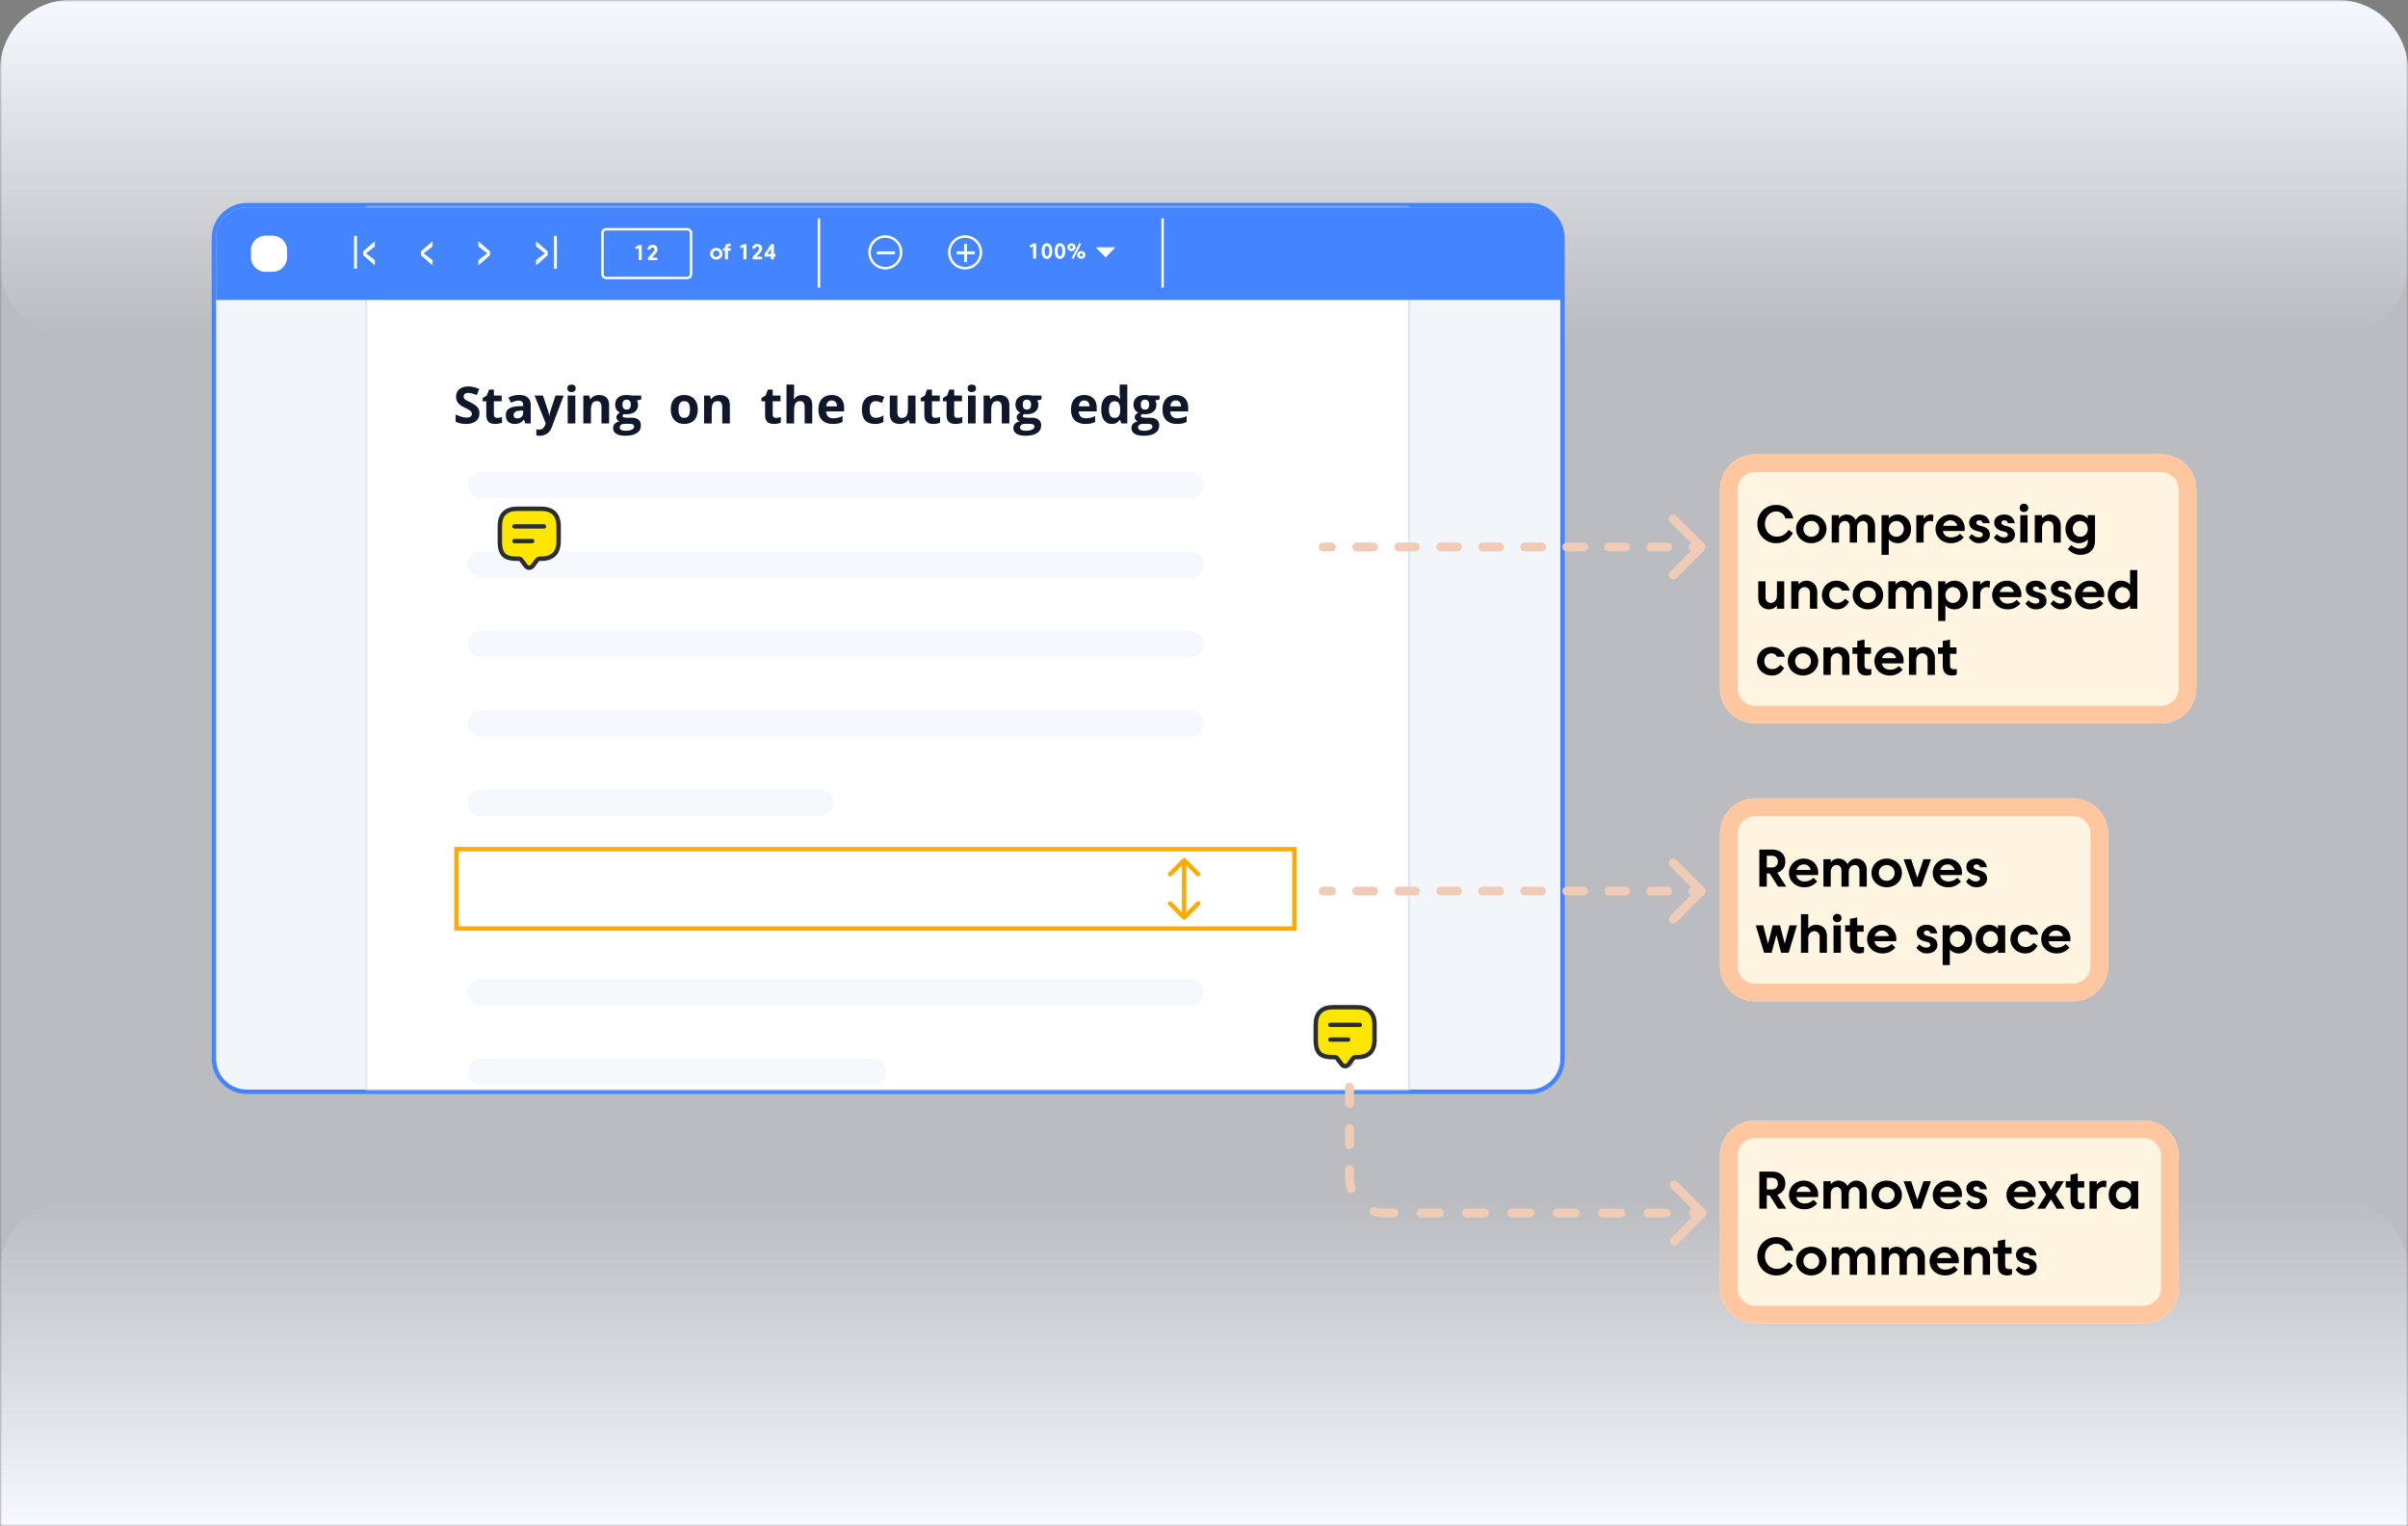 <svg width="546" height="346" viewBox="0 0 546 346" fill="none" xmlns="http://www.w3.org/2000/svg">
<rect x="0" y="0" width="546" height="346" fill="#808080" stroke="none"/>
<g clip-path="url(#clip0_2179_94)">
<mask id="mask0_2179_94" style="mask-type:luminance" maskUnits="userSpaceOnUse" x="0" y="0" width="546" height="346">
<path d="M546 0H0V346H546V0Z" fill="white"/>
</mask>
<g mask="url(#mask0_2179_94)">
<path opacity="0.5" d="M0 16C0 7.163 7.163 0 16 0H530C538.837 0 546 7.163 546 16V346H0V16Z" fill="#F6F9FF"/>
<path d="M0 346H546V288C546 279.163 538.837 272 530 272H16C7.163 272 0 279.163 0 288V346Z" fill="url(#paint0_linear_2179_94)"/>
<path d="M0 16C0 7.163 7.163 0 16 0H530C538.837 0 546 7.163 546 16V60C546 68.837 538.837 76 530 76H16C7.163 76 0 68.837 0 60V16Z" fill="url(#paint1_linear_2179_94)"/>
<path d="M56 46.5H346.797C350.939 46.5 354.297 49.858 354.297 54V240C354.297 244.142 350.939 247.5 346.797 247.5H56C51.858 247.5 48.5 244.142 48.5 240V54C48.5 49.858 51.858 46.5 56 46.5Z" fill="#F2F6FB" stroke="#4484FF"/>
<mask id="mask1_2179_94" style="mask-type:alpha" maskUnits="userSpaceOnUse" x="82" y="47" width="238" height="200">
<path d="M82.781 47H319.781V247H82.781V47Z" fill="white"/>
</mask>
<g mask="url(#mask1_2179_94)">
<path d="M83.031 46.25H319.531V247.75H83.031V46.25Z" fill="white" stroke="#D9E3F1" stroke-width="0.5"/>
<path d="M108.709 93.701C108.709 94.192 108.59 94.618 108.352 94.981C108.115 95.343 107.767 95.623 107.311 95.819C106.858 96.015 106.307 96.113 105.657 96.113C105.371 96.113 105.089 96.094 104.814 96.057C104.542 96.019 104.28 95.964 104.027 95.892C103.778 95.817 103.54 95.725 103.313 95.615V93.984C103.706 94.158 104.114 94.315 104.536 94.454C104.959 94.594 105.378 94.664 105.793 94.664C106.08 94.664 106.31 94.626 106.484 94.551C106.661 94.475 106.79 94.371 106.869 94.239C106.948 94.107 106.988 93.956 106.988 93.786C106.988 93.579 106.918 93.401 106.778 93.254C106.639 93.107 106.446 92.969 106.201 92.841C105.959 92.712 105.686 92.575 105.38 92.427C105.188 92.337 104.978 92.227 104.752 92.099C104.525 91.967 104.31 91.806 104.106 91.618C103.902 91.429 103.734 91.201 103.602 90.933C103.474 90.661 103.41 90.336 103.41 89.959C103.41 89.464 103.523 89.042 103.749 88.691C103.976 88.34 104.299 88.072 104.718 87.887C105.14 87.698 105.639 87.603 106.212 87.603C106.643 87.603 107.052 87.654 107.441 87.756C107.833 87.855 108.243 87.998 108.67 88.187L108.103 89.551C107.722 89.396 107.381 89.278 107.079 89.195C106.777 89.108 106.469 89.064 106.156 89.064C105.937 89.064 105.75 89.1 105.595 89.172C105.44 89.24 105.323 89.338 105.244 89.466C105.165 89.591 105.125 89.736 105.125 89.902C105.125 90.099 105.182 90.265 105.295 90.4C105.412 90.533 105.586 90.661 105.816 90.785C106.05 90.91 106.341 91.055 106.688 91.221C107.111 91.421 107.471 91.631 107.769 91.85C108.071 92.065 108.303 92.32 108.466 92.614C108.628 92.905 108.709 93.267 108.709 93.701ZM112.74 94.737C112.929 94.737 113.112 94.719 113.29 94.681C113.471 94.643 113.65 94.596 113.827 94.539V95.825C113.643 95.907 113.412 95.975 113.137 96.028C112.865 96.085 112.567 96.113 112.242 96.113C111.865 96.113 111.525 96.053 111.223 95.932C110.925 95.808 110.689 95.594 110.515 95.292C110.345 94.987 110.261 94.562 110.261 94.018V90.967H109.434V90.236L110.385 89.659L110.883 88.323H111.987V89.67H113.76V90.967H111.987V94.018C111.987 94.26 112.055 94.441 112.191 94.562C112.331 94.679 112.514 94.737 112.74 94.737ZM117.706 89.54C118.555 89.54 119.206 89.725 119.659 90.095C120.112 90.465 120.339 91.027 120.339 91.782V96H119.133L118.799 95.139H118.753C118.572 95.366 118.387 95.551 118.198 95.694C118.01 95.838 117.793 95.943 117.547 96.011C117.302 96.079 117.004 96.113 116.653 96.113C116.279 96.113 115.943 96.041 115.645 95.898C115.35 95.755 115.118 95.536 114.949 95.241C114.779 94.943 114.694 94.566 114.694 94.109C114.694 93.437 114.93 92.943 115.401 92.626C115.873 92.305 116.581 92.127 117.525 92.093L118.623 92.059V91.782C118.623 91.45 118.536 91.206 118.363 91.052C118.189 90.897 117.947 90.819 117.638 90.819C117.332 90.819 117.032 90.863 116.738 90.95C116.443 91.037 116.149 91.146 115.854 91.278L115.283 90.112C115.618 89.934 115.994 89.795 116.409 89.693C116.828 89.591 117.26 89.54 117.706 89.54ZM118.623 93.067L117.955 93.09C117.396 93.105 117.008 93.205 116.789 93.39C116.573 93.575 116.466 93.818 116.466 94.12C116.466 94.385 116.543 94.573 116.698 94.686C116.853 94.796 117.055 94.851 117.304 94.851C117.674 94.851 117.985 94.741 118.238 94.522C118.495 94.303 118.623 93.992 118.623 93.588V93.067ZM121.216 89.67H123.107L124.302 93.231C124.34 93.345 124.372 93.46 124.398 93.577C124.425 93.694 124.447 93.814 124.466 93.939C124.485 94.064 124.5 94.194 124.511 94.33H124.545C124.568 94.126 124.598 93.935 124.636 93.758C124.677 93.581 124.728 93.405 124.789 93.231L125.961 89.67H127.812L125.134 96.81C124.972 97.248 124.76 97.612 124.5 97.902C124.24 98.197 123.939 98.418 123.6 98.565C123.264 98.712 122.894 98.786 122.49 98.786C122.294 98.786 122.124 98.774 121.98 98.752C121.837 98.733 121.714 98.712 121.612 98.689V97.319C121.692 97.338 121.792 97.355 121.913 97.37C122.033 97.385 122.16 97.393 122.292 97.393C122.533 97.393 122.741 97.342 122.915 97.24C123.088 97.138 123.234 97 123.351 96.827C123.468 96.657 123.56 96.47 123.628 96.266L123.73 95.955L121.216 89.67ZM130.451 89.67V96H128.724V89.67H130.451ZM129.59 87.19C129.847 87.19 130.067 87.251 130.252 87.371C130.437 87.488 130.53 87.709 130.53 88.034C130.53 88.355 130.437 88.577 130.252 88.702C130.067 88.823 129.847 88.883 129.59 88.883C129.33 88.883 129.107 88.823 128.922 88.702C128.741 88.577 128.65 88.355 128.65 88.034C128.65 87.709 128.741 87.488 128.922 87.371C129.107 87.251 129.33 87.19 129.59 87.19ZM135.863 89.551C136.539 89.551 137.082 89.736 137.494 90.106C137.905 90.472 138.111 91.061 138.111 91.873V96H136.384V92.303C136.384 91.85 136.301 91.508 136.135 91.278C135.973 91.048 135.716 90.933 135.365 90.933C134.837 90.933 134.476 91.112 134.284 91.471C134.091 91.829 133.995 92.346 133.995 93.022V96H132.268V89.67H133.587L133.819 90.48H133.916C134.052 90.261 134.219 90.083 134.42 89.948C134.623 89.812 134.848 89.712 135.093 89.647C135.342 89.583 135.599 89.551 135.863 89.551ZM141.74 98.786C140.857 98.786 140.181 98.631 139.713 98.321C139.249 98.016 139.017 97.585 139.017 97.031C139.017 96.649 139.136 96.33 139.374 96.074C139.611 95.817 139.961 95.634 140.421 95.524C140.244 95.449 140.089 95.326 139.957 95.156C139.825 94.983 139.759 94.8 139.759 94.607C139.759 94.366 139.828 94.166 139.968 94.007C140.108 93.845 140.31 93.686 140.574 93.531C140.242 93.388 139.978 93.158 139.781 92.841C139.589 92.524 139.493 92.15 139.493 91.72C139.493 91.259 139.593 90.868 139.793 90.548C139.996 90.223 140.291 89.976 140.676 89.806C141.065 89.636 141.536 89.551 142.091 89.551C142.208 89.551 142.344 89.559 142.499 89.574C142.654 89.589 142.795 89.606 142.924 89.625C143.056 89.644 143.144 89.659 143.19 89.67H145.398V90.548L144.407 90.802C144.498 90.942 144.566 91.091 144.611 91.25C144.656 91.408 144.679 91.576 144.679 91.754C144.679 92.433 144.441 92.963 143.965 93.345C143.494 93.722 142.837 93.911 141.995 93.911C141.795 93.9 141.606 93.884 141.429 93.865C141.342 93.933 141.276 94.005 141.231 94.081C141.185 94.156 141.163 94.235 141.163 94.318C141.163 94.401 141.197 94.471 141.265 94.528C141.336 94.581 141.442 94.622 141.582 94.653C141.725 94.679 141.903 94.692 142.114 94.692H143.19C143.884 94.692 144.413 94.841 144.775 95.139C145.141 95.438 145.324 95.875 145.324 96.453C145.324 97.193 145.015 97.766 144.396 98.174C143.78 98.582 142.895 98.786 141.74 98.786ZM141.814 97.659C142.225 97.659 142.578 97.619 142.873 97.54C143.171 97.465 143.399 97.355 143.558 97.212C143.716 97.072 143.796 96.904 143.796 96.708C143.796 96.549 143.748 96.423 143.654 96.328C143.563 96.238 143.424 96.174 143.235 96.136C143.05 96.098 142.812 96.079 142.522 96.079H141.627C141.416 96.079 141.225 96.113 141.055 96.181C140.889 96.249 140.757 96.344 140.659 96.464C140.561 96.589 140.512 96.732 140.512 96.895C140.512 97.132 140.625 97.319 140.851 97.455C141.082 97.591 141.402 97.659 141.814 97.659ZM142.091 92.858C142.416 92.858 142.654 92.758 142.805 92.558C142.956 92.358 143.031 92.086 143.031 91.742C143.031 91.361 142.952 91.076 142.793 90.887C142.639 90.695 142.405 90.599 142.091 90.599C141.774 90.599 141.536 90.695 141.378 90.887C141.219 91.076 141.14 91.361 141.14 91.742C141.14 92.086 141.217 92.358 141.372 92.558C141.531 92.758 141.77 92.858 142.091 92.858ZM158.222 92.824C158.222 93.352 158.15 93.82 158.007 94.228C157.867 94.635 157.661 94.981 157.39 95.264C157.122 95.543 156.797 95.755 156.416 95.898C156.038 96.041 155.612 96.113 155.136 96.113C154.691 96.113 154.281 96.041 153.908 95.898C153.538 95.755 153.215 95.543 152.939 95.264C152.668 94.981 152.456 94.635 152.305 94.228C152.158 93.82 152.084 93.352 152.084 92.824C152.084 92.122 152.209 91.527 152.458 91.04C152.707 90.553 153.062 90.183 153.523 89.93C153.983 89.678 154.532 89.551 155.17 89.551C155.763 89.551 156.287 89.678 156.744 89.93C157.205 90.183 157.565 90.553 157.826 91.04C158.09 91.527 158.222 92.122 158.222 92.824ZM153.845 92.824C153.845 93.239 153.891 93.588 153.981 93.871C154.072 94.154 154.213 94.368 154.406 94.511C154.598 94.654 154.849 94.726 155.159 94.726C155.465 94.726 155.712 94.654 155.9 94.511C156.093 94.368 156.233 94.154 156.319 93.871C156.41 93.588 156.455 93.239 156.455 92.824C156.455 92.405 156.41 92.058 156.319 91.782C156.233 91.503 156.093 91.293 155.9 91.153C155.708 91.014 155.457 90.944 155.147 90.944C154.691 90.944 154.359 91.101 154.151 91.414C153.947 91.727 153.845 92.197 153.845 92.824ZM163.244 89.551C163.92 89.551 164.463 89.736 164.874 90.106C165.286 90.472 165.492 91.061 165.492 91.873V96H163.765V92.303C163.765 91.85 163.682 91.508 163.516 91.278C163.353 91.048 163.097 90.933 162.746 90.933C162.217 90.933 161.857 91.112 161.664 91.471C161.472 91.829 161.375 92.346 161.375 93.022V96H159.649V89.67H160.968L161.2 90.48H161.296C161.432 90.261 161.6 90.083 161.8 89.948C162.004 89.812 162.229 89.712 162.474 89.647C162.723 89.583 162.98 89.551 163.244 89.551ZM175.96 94.737C176.149 94.737 176.332 94.719 176.51 94.681C176.691 94.643 176.87 94.596 177.047 94.539V95.825C176.862 95.907 176.632 95.975 176.357 96.028C176.085 96.085 175.787 96.113 175.462 96.113C175.085 96.113 174.745 96.053 174.443 95.932C174.145 95.808 173.909 95.594 173.735 95.292C173.565 94.987 173.48 94.562 173.48 94.018V90.967H172.654V90.236L173.605 89.659L174.103 88.323H175.207V89.67H176.979V90.967H175.207V94.018C175.207 94.26 175.275 94.441 175.411 94.562C175.551 94.679 175.734 94.737 175.96 94.737ZM180.059 87.19V88.985C180.059 89.298 180.048 89.597 180.026 89.88C180.007 90.163 179.992 90.363 179.98 90.48H180.071C180.207 90.261 180.367 90.083 180.552 89.948C180.741 89.812 180.948 89.712 181.175 89.647C181.401 89.583 181.645 89.551 181.905 89.551C182.362 89.551 182.76 89.632 183.1 89.795C183.44 89.953 183.704 90.204 183.893 90.548C184.081 90.887 184.176 91.329 184.176 91.873V96H182.449V92.303C182.449 91.85 182.366 91.508 182.2 91.278C182.034 91.048 181.777 90.933 181.43 90.933C181.082 90.933 180.809 91.014 180.609 91.176C180.409 91.335 180.267 91.571 180.184 91.884C180.101 92.193 180.059 92.573 180.059 93.022V96H178.333V87.19H180.059ZM188.564 89.551C189.149 89.551 189.653 89.664 190.075 89.891C190.498 90.114 190.825 90.438 191.055 90.865C191.285 91.291 191.4 91.812 191.4 92.427V93.265H187.318C187.337 93.752 187.482 94.135 187.754 94.415C188.029 94.69 188.411 94.828 188.898 94.828C189.301 94.828 189.671 94.787 190.007 94.703C190.343 94.62 190.689 94.496 191.043 94.33V95.666C190.73 95.821 190.402 95.934 190.058 96.006C189.719 96.077 189.305 96.113 188.818 96.113C188.184 96.113 187.622 95.996 187.131 95.762C186.644 95.528 186.261 95.171 185.982 94.692C185.706 94.213 185.568 93.609 185.568 92.88C185.568 92.141 185.693 91.525 185.942 91.035C186.195 90.54 186.546 90.17 186.995 89.925C187.444 89.676 187.967 89.551 188.564 89.551ZM188.575 90.78C188.239 90.78 187.96 90.887 187.737 91.103C187.518 91.318 187.392 91.656 187.358 92.116H189.781C189.777 91.859 189.73 91.631 189.639 91.431C189.552 91.231 189.42 91.072 189.243 90.955C189.069 90.838 188.847 90.78 188.575 90.78ZM198.387 96.113C197.76 96.113 197.226 96 196.785 95.773C196.343 95.543 196.007 95.189 195.777 94.709C195.546 94.23 195.431 93.616 195.431 92.869C195.431 92.095 195.562 91.465 195.822 90.978C196.086 90.487 196.45 90.127 196.915 89.897C197.383 89.666 197.924 89.551 198.54 89.551C198.978 89.551 199.355 89.595 199.672 89.681C199.993 89.764 200.272 89.865 200.51 89.981L200 91.318C199.729 91.208 199.476 91.12 199.242 91.052C199.008 90.98 198.774 90.944 198.54 90.944C198.238 90.944 197.987 91.016 197.787 91.159C197.587 91.299 197.438 91.51 197.339 91.793C197.241 92.076 197.192 92.431 197.192 92.858C197.192 93.277 197.245 93.624 197.351 93.9C197.456 94.175 197.609 94.381 197.809 94.517C198.009 94.649 198.253 94.715 198.54 94.715C198.898 94.715 199.217 94.668 199.497 94.573C199.776 94.475 200.048 94.339 200.312 94.166V95.643C200.048 95.809 199.77 95.928 199.48 96C199.193 96.076 198.828 96.113 198.387 96.113ZM207.593 89.67V96H206.268L206.036 95.19H205.945C205.809 95.406 205.64 95.581 205.436 95.717C205.232 95.853 205.007 95.953 204.762 96.017C204.517 96.081 204.262 96.113 203.998 96.113C203.545 96.113 203.15 96.034 202.814 95.875C202.478 95.713 202.216 95.462 202.027 95.122C201.842 94.783 201.75 94.341 201.75 93.798V89.67H203.477V93.367C203.477 93.82 203.558 94.162 203.72 94.392C203.883 94.622 204.141 94.737 204.496 94.737C204.847 94.737 205.122 94.658 205.323 94.5C205.523 94.337 205.662 94.101 205.742 93.792C205.825 93.479 205.866 93.097 205.866 92.648V89.67H207.593ZM212.071 94.737C212.26 94.737 212.443 94.719 212.621 94.681C212.802 94.643 212.981 94.596 213.159 94.539V95.825C212.974 95.907 212.743 95.975 212.468 96.028C212.196 96.085 211.898 96.113 211.573 96.113C211.196 96.113 210.856 96.053 210.554 95.932C210.256 95.808 210.02 95.594 209.846 95.292C209.676 94.987 209.592 94.562 209.592 94.018V90.967H208.765V90.236L209.716 89.659L210.214 88.323H211.318V89.67H213.091V90.967H211.318V94.018C211.318 94.26 211.386 94.441 211.522 94.562C211.662 94.679 211.845 94.737 212.071 94.737ZM217.11 94.737C217.299 94.737 217.482 94.719 217.66 94.681C217.841 94.643 218.02 94.596 218.198 94.539V95.825C218.013 95.907 217.782 95.975 217.507 96.028C217.235 96.085 216.937 96.113 216.612 96.113C216.235 96.113 215.895 96.053 215.593 95.932C215.295 95.808 215.059 95.594 214.885 95.292C214.716 94.987 214.631 94.562 214.631 94.018V90.967H213.804V90.236L214.755 89.659L215.253 88.323H216.357V89.67H218.13V90.967H216.357V94.018C216.357 94.26 216.425 94.441 216.561 94.562C216.701 94.679 216.884 94.737 217.11 94.737ZM221.21 89.67V96H219.483V89.67H221.21ZM220.349 87.19C220.606 87.19 220.827 87.251 221.011 87.371C221.196 87.488 221.289 87.709 221.289 88.034C221.289 88.355 221.196 88.577 221.011 88.702C220.827 88.823 220.606 88.883 220.349 88.883C220.089 88.883 219.866 88.823 219.681 88.702C219.5 88.577 219.409 88.355 219.409 88.034C219.409 87.709 219.5 87.488 219.681 87.371C219.866 87.251 220.089 87.19 220.349 87.19ZM226.622 89.551C227.298 89.551 227.842 89.736 228.253 90.106C228.664 90.472 228.87 91.061 228.87 91.873V96H227.143V92.303C227.143 91.85 227.06 91.508 226.894 91.278C226.732 91.048 226.475 90.933 226.124 90.933C225.596 90.933 225.235 91.112 225.043 91.471C224.85 91.829 224.754 92.346 224.754 93.022V96H223.027V89.67H224.346L224.578 90.48H224.675C224.811 90.261 224.979 90.083 225.179 89.948C225.382 89.812 225.607 89.712 225.852 89.647C226.101 89.583 226.358 89.551 226.622 89.551ZM232.499 98.786C231.616 98.786 230.94 98.631 230.472 98.321C230.008 98.016 229.776 97.585 229.776 97.031C229.776 96.649 229.895 96.33 230.133 96.074C230.37 95.817 230.72 95.634 231.18 95.524C231.003 95.449 230.848 95.326 230.716 95.156C230.584 94.983 230.518 94.8 230.518 94.607C230.518 94.366 230.587 94.166 230.727 94.007C230.867 93.845 231.069 93.686 231.333 93.531C231.001 93.388 230.737 93.158 230.54 92.841C230.348 92.524 230.252 92.15 230.252 91.72C230.252 91.259 230.352 90.868 230.552 90.548C230.755 90.223 231.05 89.976 231.435 89.806C231.824 89.636 232.295 89.551 232.85 89.551C232.967 89.551 233.103 89.559 233.258 89.574C233.413 89.589 233.554 89.606 233.683 89.625C233.815 89.644 233.903 89.659 233.949 89.67H236.157V90.548L235.166 90.802C235.257 90.942 235.325 91.091 235.37 91.25C235.415 91.408 235.438 91.576 235.438 91.754C235.438 92.433 235.2 92.963 234.724 93.345C234.253 93.722 233.596 93.911 232.754 93.911C232.554 93.9 232.365 93.884 232.188 93.865C232.101 93.933 232.035 94.005 231.99 94.081C231.944 94.156 231.922 94.235 231.922 94.318C231.922 94.401 231.956 94.471 232.024 94.528C232.095 94.581 232.201 94.622 232.341 94.653C232.484 94.679 232.662 94.692 232.873 94.692H233.949C234.643 94.692 235.172 94.841 235.534 95.139C235.9 95.438 236.083 95.875 236.083 96.453C236.083 97.193 235.774 97.766 235.155 98.174C234.539 98.582 233.654 98.786 232.499 98.786ZM232.573 97.659C232.984 97.659 233.337 97.619 233.632 97.54C233.93 97.465 234.158 97.355 234.317 97.212C234.475 97.072 234.555 96.904 234.555 96.708C234.555 96.549 234.507 96.423 234.413 96.328C234.322 96.238 234.183 96.174 233.994 96.136C233.809 96.098 233.571 96.079 233.281 96.079H232.386C232.175 96.079 231.984 96.113 231.814 96.181C231.648 96.249 231.516 96.344 231.418 96.464C231.32 96.589 231.271 96.732 231.271 96.895C231.271 97.132 231.384 97.319 231.61 97.455C231.841 97.591 232.161 97.659 232.573 97.659ZM232.85 92.858C233.175 92.858 233.413 92.758 233.564 92.558C233.715 92.358 233.79 92.086 233.79 91.742C233.79 91.361 233.711 91.076 233.552 90.887C233.398 90.695 233.164 90.599 232.85 90.599C232.533 90.599 232.295 90.695 232.137 90.887C231.978 91.076 231.899 91.361 231.899 91.742C231.899 92.086 231.977 92.358 232.131 92.558C232.29 92.758 232.53 92.858 232.85 92.858ZM245.839 89.551C246.424 89.551 246.928 89.664 247.35 89.891C247.773 90.114 248.1 90.438 248.33 90.865C248.56 91.291 248.675 91.812 248.675 92.427V93.265H244.593C244.612 93.752 244.757 94.135 245.029 94.415C245.304 94.69 245.686 94.828 246.173 94.828C246.576 94.828 246.946 94.787 247.282 94.703C247.618 94.62 247.964 94.496 248.318 94.33V95.666C248.005 95.821 247.677 95.934 247.333 96.006C246.994 96.077 246.58 96.113 246.093 96.113C245.459 96.113 244.897 95.996 244.406 95.762C243.919 95.528 243.536 95.171 243.257 94.692C242.981 94.213 242.843 93.609 242.843 92.88C242.843 92.141 242.968 91.525 243.217 91.035C243.47 90.54 243.821 90.17 244.27 89.925C244.719 89.676 245.242 89.551 245.839 89.551ZM245.85 90.78C245.514 90.78 245.235 90.887 245.012 91.103C244.793 91.318 244.667 91.656 244.633 92.116H247.056C247.052 91.859 247.005 91.631 246.914 91.431C246.827 91.231 246.695 91.072 246.518 90.955C246.344 90.838 246.122 90.78 245.85 90.78ZM252.084 96.113C251.378 96.113 250.802 95.838 250.357 95.287C249.915 94.732 249.694 93.918 249.694 92.846C249.694 91.763 249.919 90.944 250.368 90.389C250.817 89.831 251.404 89.551 252.129 89.551C252.431 89.551 252.697 89.593 252.927 89.676C253.157 89.759 253.356 89.87 253.522 90.01C253.692 90.149 253.835 90.306 253.952 90.48H254.009C253.986 90.359 253.958 90.181 253.924 89.948C253.893 89.71 253.878 89.466 253.878 89.217V87.19H255.611V96H254.286L253.952 95.179H253.878C253.769 95.353 253.631 95.511 253.465 95.655C253.303 95.794 253.108 95.906 252.882 95.989C252.655 96.072 252.389 96.113 252.084 96.113ZM252.689 94.737C253.161 94.737 253.493 94.598 253.686 94.318C253.882 94.035 253.986 93.611 253.997 93.044V92.858C253.997 92.242 253.903 91.772 253.714 91.448C253.525 91.12 253.174 90.955 252.661 90.955C252.28 90.955 251.982 91.12 251.766 91.448C251.551 91.776 251.444 92.25 251.444 92.869C251.444 93.488 251.551 93.954 251.766 94.267C251.985 94.581 252.293 94.737 252.689 94.737ZM259.268 98.786C258.385 98.786 257.71 98.631 257.241 98.321C256.777 98.016 256.545 97.585 256.545 97.031C256.545 96.649 256.664 96.33 256.902 96.074C257.14 95.817 257.489 95.634 257.949 95.524C257.772 95.449 257.617 95.326 257.485 95.156C257.353 94.983 257.287 94.8 257.287 94.607C257.287 94.366 257.357 94.166 257.496 94.007C257.636 93.845 257.838 93.686 258.102 93.531C257.77 93.388 257.506 93.158 257.309 92.841C257.117 92.524 257.021 92.15 257.021 91.72C257.021 91.259 257.121 90.868 257.321 90.548C257.525 90.223 257.819 89.976 258.204 89.806C258.593 89.636 259.065 89.551 259.619 89.551C259.736 89.551 259.872 89.559 260.027 89.574C260.182 89.589 260.323 89.606 260.452 89.625C260.584 89.644 260.673 89.659 260.718 89.67H262.926V90.548L261.935 90.802C262.026 90.942 262.094 91.091 262.139 91.25C262.184 91.408 262.207 91.576 262.207 91.754C262.207 92.433 261.969 92.963 261.493 93.345C261.022 93.722 260.365 93.911 259.523 93.911C259.323 93.9 259.134 93.884 258.957 93.865C258.87 93.933 258.804 94.005 258.759 94.081C258.714 94.156 258.691 94.235 258.691 94.318C258.691 94.401 258.725 94.471 258.793 94.528C258.865 94.581 258.97 94.622 259.11 94.653C259.253 94.679 259.431 94.692 259.642 94.692H260.718C261.412 94.692 261.941 94.841 262.303 95.139C262.669 95.438 262.852 95.875 262.852 96.453C262.852 97.193 262.543 97.766 261.924 98.174C261.309 98.582 260.423 98.786 259.268 98.786ZM259.342 97.659C259.753 97.659 260.106 97.619 260.401 97.54C260.699 97.465 260.927 97.355 261.086 97.212C261.244 97.072 261.324 96.904 261.324 96.708C261.324 96.549 261.276 96.423 261.182 96.328C261.092 96.238 260.952 96.174 260.763 96.136C260.578 96.098 260.34 96.079 260.05 96.079H259.155C258.944 96.079 258.753 96.113 258.583 96.181C258.417 96.249 258.285 96.344 258.187 96.464C258.089 96.589 258.04 96.732 258.04 96.895C258.04 97.132 258.153 97.319 258.379 97.455C258.61 97.591 258.931 97.659 259.342 97.659ZM259.619 92.858C259.944 92.858 260.182 92.758 260.333 92.558C260.484 92.358 260.559 92.086 260.559 91.742C260.559 91.361 260.48 91.076 260.322 90.887C260.167 90.695 259.933 90.599 259.619 90.599C259.302 90.599 259.065 90.695 258.906 90.887C258.748 91.076 258.668 91.361 258.668 91.742C258.668 92.086 258.746 92.358 258.9 92.558C259.059 92.758 259.299 92.858 259.619 92.858ZM266.583 89.551C267.169 89.551 267.672 89.664 268.095 89.891C268.518 90.114 268.844 90.438 269.075 90.865C269.305 91.291 269.42 91.812 269.42 92.427V93.265H265.338C265.357 93.752 265.502 94.135 265.774 94.415C266.049 94.69 266.431 94.828 266.918 94.828C267.321 94.828 267.691 94.787 268.027 94.703C268.363 94.62 268.709 94.496 269.063 94.33V95.666C268.75 95.821 268.422 95.934 268.078 96.006C267.738 96.077 267.325 96.113 266.838 96.113C266.204 96.113 265.642 95.996 265.151 95.762C264.664 95.528 264.281 95.171 264.002 94.692C263.726 94.213 263.588 93.609 263.588 92.88C263.588 92.141 263.713 91.525 263.962 91.035C264.215 90.54 264.566 90.17 265.015 89.925C265.464 89.676 265.987 89.551 266.583 89.551ZM266.595 90.78C266.259 90.78 265.98 90.887 265.757 91.103C265.538 91.318 265.411 91.656 265.378 92.116H267.801C267.797 91.859 267.75 91.631 267.659 91.431C267.572 91.231 267.44 91.072 267.263 90.955C267.089 90.838 266.867 90.78 266.595 90.78Z" fill="#0F172A"/>
<g opacity="0.48">
<rect x="106" y="107" width="167" height="6" rx="3" fill="#EAF0F8"/>
<rect x="106" y="125" width="167" height="6" rx="3" fill="#EAF0F8"/>
<rect x="106" y="143" width="167" height="6" rx="3" fill="#EAF0F8"/>
<rect x="106" y="161" width="167" height="6" rx="3" fill="#EAF0F8"/>
<rect x="106" y="179" width="83" height="6" rx="3" fill="#EAF0F8"/>
</g>
<g opacity="0.48">
<rect x="106" y="222" width="167" height="6" rx="3" fill="#EAF0F8"/>
<rect x="106" y="240" width="95" height="6" rx="3" fill="#EAF0F8"/>
</g>
</g>
<path d="M49 54C49 50.134 52.134 47 56 47H347C350.866 47 354 50.134 354 54V68H49V54Z" fill="#4484FF"/>
<path d="M61.821 53.426H60.181C58.37 53.426 56.902 54.894 56.902 56.705V58.344C56.902 60.155 58.37 61.623 60.181 61.623H61.821C63.632 61.623 65.1 60.155 65.1 58.344V56.705C65.1 54.894 63.632 53.426 61.821 53.426Z" fill="white"/>
<path d="M82.98 57.44L84.998 58.974V60.163L82.361 57.864V56.979L84.998 54.686V55.875L82.98 57.44Z" fill="white"/>
<path d="M96.062 57.44L98.08 58.974V60.163L95.443 57.864V56.979L98.08 54.686V55.875L96.062 57.44Z" fill="white"/>
<path d="M80.613 53.46V60.91" stroke="white" stroke-width="0.667"/>
<path d="M123.567 57.44L121.549 58.974V60.163L124.186 57.864V56.979L121.549 54.686V55.875L123.567 57.44Z" fill="white"/>
<path d="M110.489 57.44L108.471 58.974V60.163L111.108 57.864V56.979L108.471 54.686V55.875L110.489 57.44Z" fill="white"/>
<path d="M125.938 53.46V60.91" stroke="white" stroke-width="0.667"/>
<path d="M155.858 51.966H137.448C136.989 51.966 136.617 52.338 136.617 52.797V62.181C136.617 62.64 136.989 63.012 137.448 63.012H155.858C156.317 63.012 156.689 62.64 156.689 62.181V52.797C156.689 52.338 156.317 51.966 155.858 51.966Z" stroke="white" stroke-width="0.56"/>
<path d="M161.004 57.52C161.004 58.263 161.607 58.849 162.413 58.849C163.221 58.849 163.821 58.263 163.821 57.52C163.821 56.778 163.221 56.193 162.413 56.193C161.607 56.193 161.004 56.778 161.004 57.52ZM161.68 57.52C161.68 57.109 161.999 56.788 162.413 56.788C162.829 56.788 163.148 57.109 163.148 57.52C163.148 57.935 162.829 58.253 162.413 58.253C161.999 58.253 161.68 57.935 161.68 57.52Z" fill="white"/>
<path d="M165.681 55.237C165.603 55.225 165.492 55.213 165.39 55.213C164.728 55.213 164.392 55.507 164.392 56.107V56.252H163.964V56.837H164.392V58.79H165.066V56.837H165.681V56.252H165.066V56.114C165.066 55.877 165.174 55.761 165.453 55.761C165.524 55.761 165.615 55.766 165.681 55.774V55.237Z" fill="white"/>
<path d="M168.639 55.36L167.739 55.84L168.009 56.32L168.565 56.021V58.79H169.254V55.36H168.639Z" fill="white"/>
<path d="M172.346 57.332C172.669 56.982 172.823 56.693 172.823 56.303C172.823 55.695 172.341 55.301 171.696 55.301C171.052 55.301 170.582 55.73 170.552 56.364H171.204C171.228 56.097 171.42 55.899 171.689 55.899C171.951 55.899 172.14 56.085 172.14 56.345C172.14 56.555 172.047 56.732 171.812 56.986L170.667 58.234V58.79H172.789V58.197H171.552L172.346 57.332Z" fill="white"/>
<path d="M173.35 58.167H174.816V58.79H175.492V58.167H175.859V57.562H175.492V55.36H174.833L173.35 57.579V58.167ZM174.014 57.567L174.816 56.367V57.567H174.014Z" fill="white"/>
<path d="M144.899 55.559L144 56.039L144.27 56.519L144.826 56.22V58.989H145.514V55.559H144.899Z" fill="white"/>
<path d="M148.606 57.531C148.93 57.181 149.084 56.892 149.084 56.502C149.084 55.895 148.601 55.5 147.957 55.5C147.313 55.5 146.842 55.929 146.813 56.563H147.465C147.489 56.296 147.68 56.098 147.95 56.098C148.212 56.098 148.401 56.284 148.401 56.544C148.401 56.754 148.307 56.931 148.072 57.186L146.928 58.433V58.989H149.05V58.396H147.813L148.606 57.531Z" fill="white"/>
<path d="M234.331 55.201L233.432 55.681L233.702 56.161L234.258 55.862V58.631H234.946V55.201H234.331Z" fill="white"/>
<path d="M236.184 56.916C236.184 57.925 236.586 58.69 237.389 58.69C238.193 58.69 238.595 57.925 238.595 56.916C238.595 55.909 238.193 55.142 237.389 55.142C236.586 55.142 236.184 55.909 236.184 56.916ZM236.86 56.916C236.86 56.22 237.019 55.764 237.389 55.764C237.759 55.764 237.919 56.22 237.919 56.916C237.919 57.614 237.759 58.07 237.389 58.07C237.019 58.07 236.86 57.614 236.86 56.916Z" fill="white"/>
<path d="M239.136 56.916C239.136 57.925 239.538 58.69 240.342 58.69C241.145 58.69 241.547 57.925 241.547 56.916C241.547 55.909 241.145 55.142 240.342 55.142C239.538 55.142 239.136 55.909 239.136 56.916ZM239.813 56.916C239.813 56.22 239.972 55.764 240.342 55.764C240.712 55.764 240.871 56.22 240.871 56.916C240.871 57.614 240.712 58.07 240.342 58.07C239.972 58.07 239.813 57.614 239.813 56.916Z" fill="white"/>
<path d="M242.971 58.528L243.373 58.758L245.139 55.328L244.74 55.098L242.971 58.528ZM242.616 56.046C242.616 55.857 242.75 55.693 242.951 55.693C243.152 55.693 243.287 55.857 243.287 56.046C243.287 56.235 243.152 56.399 242.951 56.399C242.75 56.399 242.616 56.235 242.616 56.046ZM242.023 56.046C242.023 56.536 242.42 56.926 242.951 56.926C243.483 56.926 243.88 56.536 243.88 56.046C243.88 55.556 243.483 55.166 242.951 55.166C242.42 55.166 242.023 55.556 242.023 56.046ZM244.848 57.786C244.848 57.597 244.982 57.433 245.183 57.433C245.384 57.433 245.519 57.597 245.519 57.786C245.519 57.974 245.384 58.139 245.183 58.139C244.982 58.139 244.848 57.974 244.848 57.786ZM244.255 57.786C244.255 58.276 244.652 58.665 245.183 58.665C245.715 58.665 246.112 58.276 246.112 57.786C246.112 57.296 245.715 56.906 245.183 56.906C244.652 56.906 244.255 57.296 244.255 57.786Z" fill="white"/>
<path d="M204.328 57.209C204.328 59.193 202.724 60.8 200.746 60.8C198.769 60.8 197.165 59.193 197.165 57.209C197.165 55.225 198.769 53.618 200.746 53.618C202.724 53.618 204.328 55.225 204.328 57.209Z" stroke="white" stroke-width="0.556"/>
<path d="M198.816 57.316H202.933" stroke="white" stroke-width="0.667"/>
<path d="M218.934 59.399V55.273" stroke="white" stroke-width="0.667"/>
<path d="M222.413 57.209C222.413 59.193 220.809 60.8 218.831 60.8C216.854 60.8 215.249 59.193 215.249 57.209C215.249 55.225 216.854 53.618 218.831 53.618C220.809 53.618 222.413 55.225 222.413 57.209Z" stroke="white" stroke-width="0.556"/>
<path d="M216.901 57.316H221.018" stroke="white" stroke-width="0.667"/>
<path d="M250.696 58.381L248.467 56.06H252.924L250.696 58.381Z" fill="white"/>
<path d="M263.621 49.5V65.232" stroke="white" stroke-width="0.556"/>
<path d="M185.687 49.5V65.232" stroke="white" stroke-width="0.556"/>
<path d="M386.457 202.707C386.848 202.317 386.848 201.683 386.457 201.293L380.093 194.929C379.703 194.538 379.069 194.538 378.679 194.929C378.288 195.319 378.288 195.953 378.679 196.343L384.336 202L378.679 207.657C378.288 208.047 378.288 208.681 378.679 209.071C379.069 209.462 379.703 209.462 380.093 209.071L386.457 202.707ZM300 201C299.448 201 299 201.448 299 202C299 202.552 299.448 203 300 203V201ZM383.844 201C383.292 201 382.844 201.448 382.844 202C382.844 202.552 383.292 203 383.844 203V201ZM378.128 203C378.68 203 379.128 202.552 379.128 202C379.128 201.448 378.68 201 378.128 201V203ZM374.317 201C373.764 201 373.317 201.448 373.317 202C373.317 202.552 373.764 203 374.317 203V201ZM368.6 203C369.152 203 369.6 202.552 369.6 202C369.6 201.448 369.152 201 368.6 201V203ZM364.789 201C364.237 201 363.789 201.448 363.789 202C363.789 202.552 364.237 203 364.789 203V201ZM359.072 203C359.625 203 360.072 202.552 360.072 202C360.072 201.448 359.625 201 359.072 201V203ZM355.261 201C354.709 201 354.261 201.448 354.261 202C354.261 202.552 354.709 203 355.261 203V201ZM349.544 203C350.097 203 350.544 202.552 350.544 202C350.544 201.448 350.097 201 349.544 201V203ZM345.733 201C345.181 201 344.733 201.448 344.733 202C344.733 202.552 345.181 203 345.733 203V201ZM340.017 203C340.569 203 341.017 202.552 341.017 202C341.017 201.448 340.569 201 340.017 201V203ZM336.206 201C335.653 201 335.206 201.448 335.206 202C335.206 202.552 335.653 203 336.206 203V201ZM330.489 203C331.041 203 331.489 202.552 331.489 202C331.489 201.448 331.041 201 330.489 201V203ZM326.678 201C326.125 201 325.678 201.448 325.678 202C325.678 202.552 326.125 203 326.678 203V201ZM320.961 203C321.513 203 321.961 202.552 321.961 202C321.961 201.448 321.513 201 320.961 201V203ZM317.15 201C316.598 201 316.15 201.448 316.15 202C316.15 202.552 316.598 203 317.15 203V201ZM311.433 203C311.986 203 312.433 202.552 312.433 202C312.433 201.448 311.986 201 311.433 201V203ZM307.622 201C307.07 201 306.622 201.448 306.622 202C306.622 202.552 307.07 203 307.622 203V201ZM301.906 203C302.458 203 302.906 202.552 302.906 202C302.906 201.448 302.458 201 301.906 201V203ZM385.75 201H383.844V203H385.75V201ZM378.128 201H374.317V203H378.128V201ZM368.6 201H364.789V203H368.6V201ZM359.072 201H355.261V203H359.072V201ZM349.544 201H345.733V203H349.544V201ZM340.017 201H336.206V203H340.017V201ZM330.489 201H326.678V203H330.489V201ZM320.961 201H317.15V203H320.961V201ZM311.433 201H307.622V203H311.433V201ZM301.906 201H300V203H301.906V201Z" fill="#F0CBB5"/>
<path d="M386.457 124.707C386.848 124.317 386.848 123.683 386.457 123.293L380.093 116.929C379.703 116.538 379.069 116.538 378.679 116.929C378.288 117.319 378.288 117.953 378.679 118.343L384.336 124L378.679 129.657C378.288 130.047 378.288 130.681 378.679 131.071C379.069 131.462 379.703 131.462 380.093 131.071L386.457 124.707ZM300 123C299.448 123 299 123.448 299 124C299 124.552 299.448 125 300 125V123ZM383.844 123C383.292 123 382.844 123.448 382.844 124C382.844 124.552 383.292 125 383.844 125V123ZM378.128 125C378.68 125 379.128 124.552 379.128 124C379.128 123.448 378.68 123 378.128 123V125ZM374.317 123C373.764 123 373.317 123.448 373.317 124C373.317 124.552 373.764 125 374.317 125V123ZM368.6 125C369.152 125 369.6 124.552 369.6 124C369.6 123.448 369.152 123 368.6 123V125ZM364.789 123C364.237 123 363.789 123.448 363.789 124C363.789 124.552 364.237 125 364.789 125V123ZM359.072 125C359.625 125 360.072 124.552 360.072 124C360.072 123.448 359.625 123 359.072 123V125ZM355.261 123C354.709 123 354.261 123.448 354.261 124C354.261 124.552 354.709 125 355.261 125V123ZM349.544 125C350.097 125 350.544 124.552 350.544 124C350.544 123.448 350.097 123 349.544 123V125ZM345.733 123C345.181 123 344.733 123.448 344.733 124C344.733 124.552 345.181 125 345.733 125V123ZM340.017 125C340.569 125 341.017 124.552 341.017 124C341.017 123.448 340.569 123 340.017 123V125ZM336.206 123C335.653 123 335.206 123.448 335.206 124C335.206 124.552 335.653 125 336.206 125V123ZM330.489 125C331.041 125 331.489 124.552 331.489 124C331.489 123.448 331.041 123 330.489 123V125ZM326.678 123C326.125 123 325.678 123.448 325.678 124C325.678 124.552 326.125 125 326.678 125V123ZM320.961 125C321.513 125 321.961 124.552 321.961 124C321.961 123.448 321.513 123 320.961 123V125ZM317.15 123C316.598 123 316.15 123.448 316.15 124C316.15 124.552 316.598 125 317.15 125V123ZM311.433 125C311.986 125 312.433 124.552 312.433 124C312.433 123.448 311.986 123 311.433 123V125ZM307.622 123C307.07 123 306.622 123.448 306.622 124C306.622 124.552 307.07 125 307.622 125V123ZM301.906 125C302.458 125 302.906 124.552 302.906 124C302.906 123.448 302.458 123 301.906 123V125ZM385.75 123H383.844V125H385.75V123ZM378.128 123H374.317V125H378.128V123ZM368.6 123H364.789V125H368.6V123ZM359.072 123H355.261V125H359.072V123ZM349.544 123H345.733V125H349.544V123ZM340.017 123H336.206V125H340.017V123ZM330.489 123H326.678V125H330.489V123ZM320.961 123H317.15V125H320.961V123ZM311.433 123H307.622V125H311.433V123ZM301.906 123H300V125H301.906V123Z" fill="#F0CBB5"/>
<path d="M386.707 275.707C387.098 275.317 387.098 274.683 386.707 274.293L380.343 267.929C379.953 267.538 379.319 267.538 378.929 267.929C378.538 268.319 378.538 268.953 378.929 269.343L384.586 275L378.929 280.657C378.538 281.047 378.538 281.681 378.929 282.071C379.319 282.462 379.953 282.462 380.343 282.071L386.707 275.707ZM307 239C307 238.448 306.552 238 306 238C305.448 238 305 238.448 305 239H307ZM383.943 274C383.391 274 382.943 274.448 382.943 275C382.943 275.552 383.391 276 383.943 276V274ZM377.771 276C378.324 276 378.771 275.552 378.771 275C378.771 274.448 378.324 274 377.771 274V276ZM373.657 274C373.105 274 372.657 274.448 372.657 275C372.657 275.552 373.105 276 373.657 276V274ZM367.486 276C368.038 276 368.486 275.552 368.486 275C368.486 274.448 368.038 274 367.486 274V276ZM363.371 274C362.819 274 362.371 274.448 362.371 275C362.371 275.552 362.819 276 363.371 276V274ZM357.2 276C357.752 276 358.2 275.552 358.2 275C358.2 274.448 357.752 274 357.2 274V276ZM353.086 274C352.533 274 352.086 274.448 352.086 275C352.086 275.552 352.533 276 353.086 276V274ZM346.914 276C347.467 276 347.914 275.552 347.914 275C347.914 274.448 347.467 274 346.914 274V276ZM342.8 274C342.248 274 341.8 274.448 341.8 275C341.8 275.552 342.248 276 342.8 276V274ZM336.629 276C337.181 276 337.629 275.552 337.629 275C337.629 274.448 337.181 274 336.629 274V276ZM332.514 274C331.962 274 331.514 274.448 331.514 275C331.514 275.552 331.962 276 332.514 276V274ZM326.343 276C326.895 276 327.343 275.552 327.343 275C327.343 274.448 326.895 274 326.343 274V276ZM322.229 274C321.676 274 321.229 274.448 321.229 275C321.229 275.552 321.676 276 322.229 276V274ZM316.057 276C316.609 276 317.057 275.552 317.057 275C317.057 274.448 316.609 274 316.057 274V276ZM311.836 273.659C311.311 273.489 310.746 273.776 310.576 274.302C310.405 274.827 310.693 275.391 311.218 275.562L311.836 273.659ZM305.438 269.782C305.609 270.307 306.173 270.595 306.698 270.424C307.224 270.254 307.511 269.689 307.341 269.164L305.438 269.782ZM307 265.133C307 264.581 306.552 264.133 306 264.133C305.448 264.133 305 264.581 305 265.133H307ZM305 259.533C305 260.086 305.448 260.533 306 260.533C306.552 260.533 307 260.086 307 259.533H305ZM307 255.8C307 255.248 306.552 254.8 306 254.8C305.448 254.8 305 255.248 305 255.8H307ZM305 250.2C305 250.752 305.448 251.2 306 251.2C306.552 251.2 307 250.752 307 250.2H305ZM307 246.467C307 245.914 306.552 245.467 306 245.467C305.448 245.467 305 245.914 305 246.467H307ZM305 240.867C305 241.419 305.448 241.867 306 241.867C306.552 241.867 307 241.419 307 240.867H305ZM386 274H383.943V276H386V274ZM377.771 274H373.657V276H377.771V274ZM367.486 274H363.371V276H367.486V274ZM357.2 274H353.086V276H357.2V274ZM346.914 274H342.8V276H346.914V274ZM336.629 274H332.514V276H336.629V274ZM326.343 274H322.229V276H326.343V274ZM316.057 274H314V276H316.057V274ZM314 274C313.243 274 312.516 273.88 311.836 273.659L311.218 275.562C312.095 275.846 313.031 276 314 276V274ZM307.341 269.164C307.12 268.484 307 267.757 307 267H305C305 267.969 305.154 268.905 305.438 269.782L307.341 269.164ZM307 267V265.133H305V267H307ZM307 259.533V255.8H305V259.533H307ZM307 250.2V246.467H305V250.2H307ZM307 240.867V239H305V240.867H307Z" fill="#F0CBB5"/>
<path d="M390 189C390 184.582 393.582 181 398 181H470C474.418 181 478 184.582 478 189V219C478 223.418 474.418 227 470 227H398C393.582 227 390 223.418 390 219V189Z" fill="#FFF5E1"/>
<path d="M398 183H470C473.314 183 476 185.686 476 189V219C476 222.314 473.314 225 470 225H398C394.686 225 392 222.314 392 219V189C392 185.686 394.686 183 398 183Z" stroke="#FFC7A0" stroke-width="4"/>
<path d="M398.918 192.6H401.888C403.676 192.6 404.822 193.68 404.822 195.306C404.822 196.566 404.138 197.49 402.986 197.832L405.02 201H403.16L401.276 198.012H400.61V201H398.918V192.6ZM401.756 194.004H400.61V196.65H401.756C402.638 196.65 403.118 196.116 403.118 195.33C403.118 194.526 402.632 194.004 401.756 194.004ZM407.3 198.384C407.444 199.248 408.164 199.83 409.16 199.83C410.012 199.83 410.624 199.542 411.206 198.996L412.034 199.824C411.356 200.592 410.456 201.144 409.166 201.144C407.042 201.144 405.632 199.71 405.632 197.892C405.632 196.074 407.084 194.64 409.01 194.64C410.912 194.64 412.268 196.05 412.268 197.784C412.268 197.976 412.238 198.216 412.196 198.384H407.3ZM408.998 195.954C408.218 195.954 407.564 196.452 407.342 197.208H410.57C410.39 196.47 409.802 195.954 408.998 195.954ZM420.904 194.64C422.242 194.64 423.28 195.648 423.28 197.154V201H421.63V197.328C421.63 196.638 421.18 196.098 420.544 196.098C419.842 196.098 419.194 196.68 419.194 197.616V201H417.544V197.328C417.544 196.638 417.094 196.098 416.458 196.098C415.756 196.098 415.108 196.68 415.108 197.616V201H413.458V194.784H415.108V195.468C415.54 194.952 416.14 194.64 416.818 194.64C417.73 194.64 418.504 195.114 418.906 195.894C419.332 195.126 420.058 194.64 420.904 194.64ZM424.347 197.892C424.347 196.074 425.823 194.64 427.797 194.64C429.777 194.64 431.247 196.074 431.247 197.892C431.247 199.71 429.777 201.144 427.797 201.144C425.823 201.144 424.347 199.71 424.347 197.892ZM426.003 197.892C426.003 198.906 426.783 199.686 427.797 199.686C428.817 199.686 429.597 198.906 429.597 197.892C429.597 196.884 428.817 196.098 427.797 196.098C426.783 196.098 426.003 196.884 426.003 197.892ZM436.13 194.784H437.846L435.626 201H433.85L431.63 194.784H433.346L434.738 199.014L436.13 194.784ZM439.902 198.384C440.046 199.248 440.766 199.83 441.762 199.83C442.614 199.83 443.226 199.542 443.808 198.996L444.636 199.824C443.958 200.592 443.058 201.144 441.768 201.144C439.644 201.144 438.234 199.71 438.234 197.892C438.234 196.074 439.686 194.64 441.612 194.64C443.514 194.64 444.87 196.05 444.87 197.784C444.87 197.976 444.84 198.216 444.798 198.384H439.902ZM441.6 195.954C440.82 195.954 440.166 196.452 439.944 197.208H443.172C442.992 196.47 442.404 195.954 441.6 195.954ZM445.784 199.848L446.462 199.086C446.948 199.56 447.428 199.824 448.04 199.824C448.61 199.824 448.952 199.584 448.952 199.206C448.952 198.834 448.688 198.606 447.884 198.444C446.534 198.168 445.862 197.484 445.862 196.452C445.862 195.408 446.756 194.64 448.106 194.64C449.51 194.64 450.332 195.414 450.53 196.602H448.976C448.892 196.2 448.622 195.96 448.19 195.96C447.8 195.96 447.476 196.158 447.476 196.476C447.476 196.806 447.77 197.076 448.466 197.22C449.906 197.514 450.566 198.174 450.566 199.224C450.566 200.322 449.648 201.144 448.106 201.144C447.176 201.144 446.42 200.694 445.784 199.848ZM401.954 209.784H403.61L404.678 213.942L405.764 209.784H407.45L405.566 216H403.862L402.782 211.956L401.702 216H399.998L398.114 209.784H399.8L400.886 213.942L401.954 209.784ZM411.781 209.64C413.239 209.64 414.247 210.648 414.247 212.154V216H412.597V212.328C412.597 211.638 412.057 211.098 411.421 211.098C410.659 211.098 410.011 211.68 410.011 212.616V216H408.361V207.24H410.011V210.48C410.449 209.952 411.067 209.64 411.781 209.64ZM415.75 216V209.784H417.4V216H415.75ZM415.6 208.128C415.6 207.588 416.026 207.174 416.578 207.174C417.13 207.174 417.556 207.588 417.556 208.128C417.556 208.668 417.13 209.082 416.578 209.082C416.026 209.082 415.6 208.668 415.6 208.128ZM421.112 211.218V213.846C421.112 214.44 421.37 214.71 422.06 214.71C422.246 214.71 422.486 214.698 422.648 214.68V215.88C422.378 216.048 421.97 216.144 421.55 216.144C420.206 216.144 419.462 215.406 419.462 213.948V211.218H418.376V209.784H419.462V208.308L421.112 207.984V209.784H422.576V211.218H421.112ZM425.019 213.384C425.163 214.248 425.883 214.83 426.879 214.83C427.731 214.83 428.343 214.542 428.925 213.996L429.753 214.824C429.075 215.592 428.175 216.144 426.885 216.144C424.761 216.144 423.351 214.71 423.351 212.892C423.351 211.074 424.803 209.64 426.729 209.64C428.631 209.64 429.987 211.05 429.987 212.784C429.987 212.976 429.957 213.216 429.915 213.384H425.019ZM426.717 210.954C425.937 210.954 425.283 211.452 425.061 212.208H428.289C428.109 211.47 427.521 210.954 426.717 210.954ZM434.522 214.848L435.2 214.086C435.686 214.56 436.166 214.824 436.778 214.824C437.348 214.824 437.69 214.584 437.69 214.206C437.69 213.834 437.426 213.606 436.622 213.444C435.272 213.168 434.6 212.484 434.6 211.452C434.6 210.408 435.494 209.64 436.844 209.64C438.248 209.64 439.07 210.414 439.268 211.602H437.714C437.63 211.2 437.36 210.96 436.928 210.96C436.538 210.96 436.214 211.158 436.214 211.476C436.214 211.806 436.508 212.076 437.204 212.22C438.644 212.514 439.304 213.174 439.304 214.224C439.304 215.322 438.386 216.144 436.844 216.144C435.914 216.144 435.158 215.694 434.522 214.848ZM447.184 212.892C447.184 214.71 445.918 216.144 444.184 216.144C443.314 216.144 442.606 215.808 442.114 215.256V218.784H440.482V209.784H442.114V210.528C442.606 209.976 443.314 209.64 444.184 209.64C445.918 209.64 447.184 211.074 447.184 212.892ZM445.528 212.892C445.528 211.884 444.784 211.098 443.83 211.098C442.87 211.098 442.114 211.884 442.114 212.892C442.114 213.906 442.87 214.686 443.83 214.686C444.784 214.686 445.528 213.906 445.528 212.892ZM447.96 212.892C447.96 211.074 449.226 209.64 450.96 209.64C451.83 209.64 452.532 209.976 453.03 210.528V209.784H454.662V216H453.03V215.256C452.532 215.808 451.83 216.144 450.96 216.144C449.226 216.144 447.96 214.71 447.96 212.892ZM449.616 212.892C449.616 213.906 450.36 214.686 451.314 214.686C452.274 214.686 453.03 213.906 453.03 212.892C453.03 211.884 452.274 211.098 451.314 211.098C450.36 211.098 449.616 211.884 449.616 212.892ZM461.121 213.732L461.997 214.41C461.373 215.562 460.437 216.144 459.237 216.144C457.263 216.144 455.847 214.71 455.847 212.892C455.847 211.074 457.263 209.64 459.117 209.64C460.707 209.64 461.793 210.504 462.165 211.872H460.371C460.173 211.398 459.741 211.098 459.117 211.098C458.223 211.098 457.503 211.884 457.503 212.892C457.503 213.906 458.223 214.686 459.297 214.686C460.047 214.686 460.671 214.32 461.121 213.732ZM464.499 213.384C464.643 214.248 465.363 214.83 466.359 214.83C467.211 214.83 467.823 214.542 468.405 213.996L469.233 214.824C468.555 215.592 467.655 216.144 466.365 216.144C464.241 216.144 462.831 214.71 462.831 212.892C462.831 211.074 464.283 209.64 466.209 209.64C468.111 209.64 469.467 211.05 469.467 212.784C469.467 212.976 469.437 213.216 469.395 213.384H464.499ZM466.197 210.954C465.417 210.954 464.763 211.452 464.541 212.208H467.769C467.589 211.47 467.001 210.954 466.197 210.954Z" fill="black"/>
<path d="M490 103H398C393.582 103 390 106.582 390 111V156C390 160.418 393.582 164 398 164H490C494.418 164 498 160.418 498 156V111C498 106.582 494.418 103 490 103Z" fill="#FFF5E1"/>
<path d="M490 105H398C394.686 105 392 107.686 392 111V156C392 159.314 394.686 162 398 162H490C493.314 162 496 159.314 496 156V111C496 107.686 493.314 105 490 105Z" stroke="#FFC7A0" stroke-width="4"/>
<path d="M405.554 120.12L406.526 120.846C405.674 122.358 404.534 123.144 402.728 123.144C400.298 123.144 398.462 121.248 398.462 118.8C398.462 116.352 400.298 114.456 402.728 114.456C404.756 114.456 406.178 115.614 406.628 117.528H404.84C404.534 116.49 403.724 115.944 402.728 115.944C401.288 115.944 400.184 117.18 400.184 118.8C400.184 120.42 401.354 121.656 402.848 121.656C404.048 121.656 404.888 121.146 405.554 120.12ZM407.249 119.892C407.249 118.074 408.725 116.64 410.699 116.64C412.679 116.64 414.149 118.074 414.149 119.892C414.149 121.71 412.679 123.144 410.699 123.144C408.725 123.144 407.249 121.71 407.249 119.892ZM408.905 119.892C408.905 120.906 409.685 121.686 410.699 121.686C411.719 121.686 412.499 120.906 412.499 119.892C412.499 118.884 411.719 118.098 410.699 118.098C409.685 118.098 408.905 118.884 408.905 119.892ZM422.779 116.64C424.117 116.64 425.155 117.648 425.155 119.154V123H423.505V119.328C423.505 118.638 423.055 118.098 422.419 118.098C421.717 118.098 421.069 118.68 421.069 119.616V123H419.419V119.328C419.419 118.638 418.969 118.098 418.333 118.098C417.631 118.098 416.983 118.68 416.983 119.616V123H415.333V116.784H416.983V117.468C417.415 116.952 418.015 116.64 418.693 116.64C419.605 116.64 420.379 117.114 420.781 117.894C421.207 117.126 421.933 116.64 422.779 116.64ZM433.332 119.892C433.332 121.71 432.066 123.144 430.332 123.144C429.462 123.144 428.754 122.808 428.262 122.256V125.784H426.63V116.784H428.262V117.528C428.754 116.976 429.462 116.64 430.332 116.64C432.066 116.64 433.332 118.074 433.332 119.892ZM431.676 119.892C431.676 118.884 430.932 118.098 429.978 118.098C429.018 118.098 428.262 118.884 428.262 119.892C428.262 120.906 429.018 121.686 429.978 121.686C430.932 121.686 431.676 120.906 431.676 119.892ZM437.619 118.098C436.827 118.098 436.167 118.74 436.167 119.706V123H434.517V116.784H436.167V117.546C436.563 117.018 437.115 116.64 437.829 116.64C438.039 116.64 438.249 116.694 438.393 116.772L438.279 118.218C438.069 118.146 437.829 118.098 437.619 118.098ZM440.535 120.384C440.679 121.248 441.399 121.83 442.395 121.83C443.247 121.83 443.859 121.542 444.441 120.996L445.269 121.824C444.591 122.592 443.691 123.144 442.401 123.144C440.277 123.144 438.867 121.71 438.867 119.892C438.867 118.074 440.319 116.64 442.245 116.64C444.147 116.64 445.503 118.05 445.503 119.784C445.503 119.976 445.473 120.216 445.431 120.384H440.535ZM442.233 117.954C441.453 117.954 440.799 118.452 440.577 119.208H443.805C443.625 118.47 443.037 117.954 442.233 117.954ZM446.417 121.848L447.095 121.086C447.581 121.56 448.061 121.824 448.673 121.824C449.243 121.824 449.585 121.584 449.585 121.206C449.585 120.834 449.321 120.606 448.517 120.444C447.167 120.168 446.495 119.484 446.495 118.452C446.495 117.408 447.389 116.64 448.739 116.64C450.143 116.64 450.965 117.414 451.163 118.602H449.609C449.525 118.2 449.255 117.96 448.823 117.96C448.433 117.96 448.109 118.158 448.109 118.476C448.109 118.806 448.403 119.076 449.099 119.22C450.539 119.514 451.199 120.174 451.199 121.224C451.199 122.322 450.281 123.144 448.739 123.144C447.809 123.144 447.053 122.694 446.417 121.848ZM452.1 121.848L452.778 121.086C453.264 121.56 453.744 121.824 454.356 121.824C454.926 121.824 455.268 121.584 455.268 121.206C455.268 120.834 455.004 120.606 454.2 120.444C452.85 120.168 452.178 119.484 452.178 118.452C452.178 117.408 453.072 116.64 454.422 116.64C455.826 116.64 456.648 117.414 456.846 118.602H455.292C455.208 118.2 454.938 117.96 454.506 117.96C454.116 117.96 453.792 118.158 453.792 118.476C453.792 118.806 454.086 119.076 454.782 119.22C456.222 119.514 456.882 120.174 456.882 121.224C456.882 122.322 455.964 123.144 454.422 123.144C453.492 123.144 452.736 122.694 452.1 121.848ZM458.09 123V116.784H459.74V123H458.09ZM457.94 115.128C457.94 114.588 458.366 114.174 458.918 114.174C459.47 114.174 459.896 114.588 459.896 115.128C459.896 115.668 459.47 116.082 458.918 116.082C458.366 116.082 457.94 115.668 457.94 115.128ZM464.796 116.64C466.254 116.64 467.262 117.648 467.262 119.154V123H465.612V119.328C465.612 118.638 465.072 118.098 464.436 118.098C463.674 118.098 463.026 118.68 463.026 119.616V123H461.376V116.784H463.026V117.48C463.464 116.952 464.082 116.64 464.796 116.64ZM468.328 119.892C468.328 118.074 469.594 116.64 471.327 116.64C472.198 116.64 472.9 116.976 473.398 117.528V116.784H475.03V122.634C475.03 124.5 473.848 125.784 471.724 125.784C470.596 125.784 469.678 125.34 468.874 124.47L469.654 123.564C470.176 124.068 470.854 124.374 471.652 124.374C472.708 124.374 473.398 123.768 473.398 122.742V122.256C472.9 122.808 472.198 123.144 471.327 123.144C469.594 123.144 468.328 121.71 468.328 119.892ZM469.984 119.892C469.984 120.906 470.728 121.686 471.682 121.686C472.642 121.686 473.398 120.906 473.398 119.892C473.398 118.884 472.642 118.098 471.682 118.098C470.728 118.098 469.984 118.884 469.984 119.892ZM401.138 138.144C399.68 138.144 398.672 137.136 398.672 135.63V131.784H400.322V135.456C400.322 136.146 400.862 136.686 401.498 136.686C402.278 136.686 402.908 136.074 402.908 135.096V131.784H404.558V138H402.908V137.31C402.47 137.832 401.846 138.144 401.138 138.144ZM409.577 131.64C411.035 131.64 412.043 132.648 412.043 134.154V138H410.393V134.328C410.393 133.638 409.853 133.098 409.217 133.098C408.455 133.098 407.807 133.68 407.807 134.616V138H406.157V131.784H407.807V132.48C408.245 131.952 408.863 131.64 409.577 131.64ZM418.383 135.732L419.259 136.41C418.635 137.562 417.699 138.144 416.499 138.144C414.525 138.144 413.109 136.71 413.109 134.892C413.109 133.074 414.525 131.64 416.379 131.64C417.969 131.64 419.055 132.504 419.427 133.872H417.633C417.435 133.398 417.003 133.098 416.379 133.098C415.485 133.098 414.765 133.884 414.765 134.892C414.765 135.906 415.485 136.686 416.559 136.686C417.309 136.686 417.933 136.32 418.383 135.732ZM420.093 134.892C420.093 133.074 421.569 131.64 423.543 131.64C425.523 131.64 426.993 133.074 426.993 134.892C426.993 136.71 425.523 138.144 423.543 138.144C421.569 138.144 420.093 136.71 420.093 134.892ZM421.749 134.892C421.749 135.906 422.529 136.686 423.543 136.686C424.563 136.686 425.343 135.906 425.343 134.892C425.343 133.884 424.563 133.098 423.543 133.098C422.529 133.098 421.749 133.884 421.749 134.892ZM435.623 131.64C436.961 131.64 437.999 132.648 437.999 134.154V138H436.349V134.328C436.349 133.638 435.899 133.098 435.263 133.098C434.561 133.098 433.913 133.68 433.913 134.616V138H432.263V134.328C432.263 133.638 431.813 133.098 431.177 133.098C430.475 133.098 429.827 133.68 429.827 134.616V138H428.177V131.784H429.827V132.468C430.259 131.952 430.859 131.64 431.537 131.64C432.449 131.64 433.223 132.114 433.625 132.894C434.051 132.126 434.777 131.64 435.623 131.64ZM446.176 134.892C446.176 136.71 444.91 138.144 443.176 138.144C442.306 138.144 441.598 137.808 441.106 137.256V140.784H439.474V131.784H441.106V132.528C441.598 131.976 442.306 131.64 443.176 131.64C444.91 131.64 446.176 133.074 446.176 134.892ZM444.52 134.892C444.52 133.884 443.776 133.098 442.822 133.098C441.862 133.098 441.106 133.884 441.106 134.892C441.106 135.906 441.862 136.686 442.822 136.686C443.776 136.686 444.52 135.906 444.52 134.892ZM450.463 133.098C449.671 133.098 449.011 133.74 449.011 134.706V138H447.361V131.784H449.011V132.546C449.407 132.018 449.959 131.64 450.673 131.64C450.883 131.64 451.093 131.694 451.237 131.772L451.123 133.218C450.913 133.146 450.673 133.098 450.463 133.098ZM453.378 135.384C453.522 136.248 454.242 136.83 455.238 136.83C456.09 136.83 456.702 136.542 457.284 135.996L458.112 136.824C457.434 137.592 456.534 138.144 455.244 138.144C453.12 138.144 451.71 136.71 451.71 134.892C451.71 133.074 453.162 131.64 455.088 131.64C456.99 131.64 458.346 133.05 458.346 134.784C458.346 134.976 458.316 135.216 458.274 135.384H453.378ZM455.076 132.954C454.296 132.954 453.642 133.452 453.42 134.208H456.648C456.468 133.47 455.88 132.954 455.076 132.954ZM459.26 136.848L459.938 136.086C460.424 136.56 460.904 136.824 461.516 136.824C462.086 136.824 462.428 136.584 462.428 136.206C462.428 135.834 462.164 135.606 461.36 135.444C460.01 135.168 459.338 134.484 459.338 133.452C459.338 132.408 460.232 131.64 461.582 131.64C462.986 131.64 463.808 132.414 464.006 133.602H462.452C462.368 133.2 462.098 132.96 461.666 132.96C461.276 132.96 460.952 133.158 460.952 133.476C460.952 133.806 461.246 134.076 461.942 134.22C463.382 134.514 464.042 135.174 464.042 136.224C464.042 137.322 463.124 138.144 461.582 138.144C460.652 138.144 459.896 137.694 459.26 136.848ZM464.944 136.848L465.622 136.086C466.108 136.56 466.588 136.824 467.2 136.824C467.77 136.824 468.112 136.584 468.112 136.206C468.112 135.834 467.848 135.606 467.044 135.444C465.694 135.168 465.022 134.484 465.022 133.452C465.022 132.408 465.916 131.64 467.266 131.64C468.67 131.64 469.492 132.414 469.69 133.602H468.136C468.052 133.2 467.782 132.96 467.35 132.96C466.96 132.96 466.636 133.158 466.636 133.476C466.636 133.806 466.93 134.076 467.626 134.22C469.066 134.514 469.726 135.174 469.726 136.224C469.726 137.322 468.808 138.144 467.266 138.144C466.336 138.144 465.58 137.694 464.944 136.848ZM472.163 135.384C472.307 136.248 473.027 136.83 474.023 136.83C474.875 136.83 475.487 136.542 476.069 135.996L476.897 136.824C476.219 137.592 475.319 138.144 474.029 138.144C471.905 138.144 470.495 136.71 470.495 134.892C470.495 133.074 471.947 131.64 473.873 131.64C475.775 131.64 477.131 133.05 477.131 134.784C477.131 134.976 477.101 135.216 477.059 135.384H472.163ZM473.861 132.954C473.081 132.954 472.427 133.452 472.205 134.208H475.433C475.253 133.47 474.665 132.954 473.861 132.954ZM477.913 134.892C477.913 133.074 479.179 131.64 480.913 131.64C481.783 131.64 482.485 131.976 482.983 132.528V129.24H484.615V138H482.983V137.256C482.485 137.808 481.783 138.144 480.913 138.144C479.179 138.144 477.913 136.71 477.913 134.892ZM479.569 134.892C479.569 135.906 480.313 136.686 481.267 136.686C482.227 136.686 482.983 135.906 482.983 134.892C482.983 133.884 482.227 133.098 481.267 133.098C480.313 133.098 479.569 133.884 479.569 134.892ZM403.664 150.732L404.54 151.41C403.916 152.562 402.98 153.144 401.78 153.144C399.806 153.144 398.39 151.71 398.39 149.892C398.39 148.074 399.806 146.64 401.66 146.64C403.25 146.64 404.336 147.504 404.708 148.872H402.914C402.716 148.398 402.284 148.098 401.66 148.098C400.766 148.098 400.046 148.884 400.046 149.892C400.046 150.906 400.766 151.686 401.84 151.686C402.59 151.686 403.214 151.32 403.664 150.732ZM405.374 149.892C405.374 148.074 406.85 146.64 408.824 146.64C410.804 146.64 412.274 148.074 412.274 149.892C412.274 151.71 410.804 153.144 408.824 153.144C406.85 153.144 405.374 151.71 405.374 149.892ZM407.03 149.892C407.03 150.906 407.81 151.686 408.824 151.686C409.844 151.686 410.624 150.906 410.624 149.892C410.624 148.884 409.844 148.098 408.824 148.098C407.81 148.098 407.03 148.884 407.03 149.892ZM416.878 146.64C418.336 146.64 419.344 147.648 419.344 149.154V153H417.694V149.328C417.694 148.638 417.154 148.098 416.518 148.098C415.756 148.098 415.108 148.68 415.108 149.616V153H413.458V146.784H415.108V147.48C415.546 146.952 416.164 146.64 416.878 146.64ZM422.776 148.218V150.846C422.776 151.44 423.034 151.71 423.724 151.71C423.91 151.71 424.15 151.698 424.312 151.68V152.88C424.042 153.048 423.634 153.144 423.214 153.144C421.87 153.144 421.126 152.406 421.126 150.948V148.218H420.04V146.784H421.126V145.308L422.776 144.984V146.784H424.24V148.218H422.776ZM426.683 150.384C426.827 151.248 427.547 151.83 428.543 151.83C429.395 151.83 430.007 151.542 430.589 150.996L431.417 151.824C430.739 152.592 429.839 153.144 428.549 153.144C426.425 153.144 425.015 151.71 425.015 149.892C425.015 148.074 426.467 146.64 428.393 146.64C430.295 146.64 431.651 148.05 431.651 149.784C431.651 149.976 431.621 150.216 431.579 150.384H426.683ZM428.381 147.954C427.601 147.954 426.947 148.452 426.725 149.208H429.953C429.773 148.47 429.185 147.954 428.381 147.954ZM436.261 146.64C437.719 146.64 438.727 147.648 438.727 149.154V153H437.077V149.328C437.077 148.638 436.537 148.098 435.901 148.098C435.139 148.098 434.491 148.68 434.491 149.616V153H432.841V146.784H434.491V147.48C434.929 146.952 435.547 146.64 436.261 146.64ZM442.159 148.218V150.846C442.159 151.44 442.417 151.71 443.107 151.71C443.293 151.71 443.533 151.698 443.695 151.68V152.88C443.425 153.048 443.017 153.144 442.597 153.144C441.253 153.144 440.509 152.406 440.509 150.948V148.218H439.423V146.784H440.509V145.308L442.159 144.984V146.784H443.623V148.218H442.159Z" fill="black"/>
<path d="M390 262C390 257.582 393.582 254 398 254H486C490.418 254 494 257.582 494 262V292C494 296.418 490.418 300 486 300H398C393.582 300 390 296.418 390 292V262Z" fill="#FFF5E1"/>
<path d="M398 256H486C489.314 256 492 258.686 492 262V292C492 295.314 489.314 298 486 298H398C394.686 298 392 295.314 392 292V262C392 258.686 394.686 256 398 256Z" stroke="#FFC7A0" stroke-width="4"/>
<path d="M398.918 265.6H401.888C403.676 265.6 404.822 266.68 404.822 268.306C404.822 269.566 404.138 270.49 402.986 270.832L405.02 274H403.16L401.276 271.012H400.61V274H398.918V265.6ZM401.756 267.004H400.61V269.65H401.756C402.638 269.65 403.118 269.116 403.118 268.33C403.118 267.526 402.632 267.004 401.756 267.004ZM407.3 271.384C407.444 272.248 408.164 272.83 409.16 272.83C410.012 272.83 410.624 272.542 411.206 271.996L412.034 272.824C411.356 273.592 410.456 274.144 409.166 274.144C407.042 274.144 405.632 272.71 405.632 270.892C405.632 269.074 407.084 267.64 409.01 267.64C410.912 267.64 412.268 269.05 412.268 270.784C412.268 270.976 412.238 271.216 412.196 271.384H407.3ZM408.998 268.954C408.218 268.954 407.564 269.452 407.342 270.208H410.57C410.39 269.47 409.802 268.954 408.998 268.954ZM420.904 267.64C422.242 267.64 423.28 268.648 423.28 270.154V274H421.63V270.328C421.63 269.638 421.18 269.098 420.544 269.098C419.842 269.098 419.194 269.68 419.194 270.616V274H417.544V270.328C417.544 269.638 417.094 269.098 416.458 269.098C415.756 269.098 415.108 269.68 415.108 270.616V274H413.458V267.784H415.108V268.468C415.54 267.952 416.14 267.64 416.818 267.64C417.73 267.64 418.504 268.114 418.906 268.894C419.332 268.126 420.058 267.64 420.904 267.64ZM424.347 270.892C424.347 269.074 425.823 267.64 427.797 267.64C429.777 267.64 431.247 269.074 431.247 270.892C431.247 272.71 429.777 274.144 427.797 274.144C425.823 274.144 424.347 272.71 424.347 270.892ZM426.003 270.892C426.003 271.906 426.783 272.686 427.797 272.686C428.817 272.686 429.597 271.906 429.597 270.892C429.597 269.884 428.817 269.098 427.797 269.098C426.783 269.098 426.003 269.884 426.003 270.892ZM436.13 267.784H437.846L435.626 274H433.85L431.63 267.784H433.346L434.738 272.014L436.13 267.784ZM439.902 271.384C440.046 272.248 440.766 272.83 441.762 272.83C442.614 272.83 443.226 272.542 443.808 271.996L444.636 272.824C443.958 273.592 443.058 274.144 441.768 274.144C439.644 274.144 438.234 272.71 438.234 270.892C438.234 269.074 439.686 267.64 441.612 267.64C443.514 267.64 444.87 269.05 444.87 270.784C444.87 270.976 444.84 271.216 444.798 271.384H439.902ZM441.6 268.954C440.82 268.954 440.166 269.452 439.944 270.208H443.172C442.992 269.47 442.404 268.954 441.6 268.954ZM445.784 272.848L446.462 272.086C446.948 272.56 447.428 272.824 448.04 272.824C448.61 272.824 448.952 272.584 448.952 272.206C448.952 271.834 448.688 271.606 447.884 271.444C446.534 271.168 445.862 270.484 445.862 269.452C445.862 268.408 446.756 267.64 448.106 267.64C449.51 267.64 450.332 268.414 450.53 269.602H448.976C448.892 269.2 448.622 268.96 448.19 268.96C447.8 268.96 447.476 269.158 447.476 269.476C447.476 269.806 447.77 270.076 448.466 270.22C449.906 270.514 450.566 271.174 450.566 272.224C450.566 273.322 449.648 274.144 448.106 274.144C447.176 274.144 446.42 273.694 445.784 272.848ZM456.624 271.384C456.768 272.248 457.488 272.83 458.484 272.83C459.336 272.83 459.948 272.542 460.53 271.996L461.358 272.824C460.68 273.592 459.78 274.144 458.49 274.144C456.366 274.144 454.956 272.71 454.956 270.892C454.956 269.074 456.408 267.64 458.334 267.64C460.236 267.64 461.592 269.05 461.592 270.784C461.592 270.976 461.562 271.216 461.52 271.384H456.624ZM458.322 268.954C457.542 268.954 456.888 269.452 456.666 270.208H459.894C459.714 269.47 459.126 268.954 458.322 268.954ZM468.139 274H466.351L465.031 271.888L463.711 274H461.923L463.963 270.832L462.079 267.784H463.867L465.031 269.782L466.195 267.784H467.983L466.099 270.832L468.139 274ZM471.128 269.218V271.846C471.128 272.44 471.386 272.71 472.076 272.71C472.262 272.71 472.502 272.698 472.664 272.68V273.88C472.394 274.048 471.986 274.144 471.566 274.144C470.222 274.144 469.478 273.406 469.478 271.948V269.218H468.392V267.784H469.478V266.308L471.128 265.984V267.784H472.592V269.218H471.128ZM476.877 269.098C476.085 269.098 475.425 269.74 475.425 270.706V274H473.775V267.784H475.425V268.546C475.821 268.018 476.373 267.64 477.087 267.64C477.297 267.64 477.507 267.694 477.651 267.772L477.537 269.218C477.327 269.146 477.087 269.098 476.877 269.098ZM478.124 270.892C478.124 269.074 479.39 267.64 481.124 267.64C481.994 267.64 482.696 267.976 483.194 268.528V267.784H484.826V274H483.194V273.256C482.696 273.808 481.994 274.144 481.124 274.144C479.39 274.144 478.124 272.71 478.124 270.892ZM479.78 270.892C479.78 271.906 480.524 272.686 481.478 272.686C482.438 272.686 483.194 271.906 483.194 270.892C483.194 269.884 482.438 269.098 481.478 269.098C480.524 269.098 479.78 269.884 479.78 270.892ZM405.554 286.12L406.526 286.846C405.674 288.358 404.534 289.144 402.728 289.144C400.298 289.144 398.462 287.248 398.462 284.8C398.462 282.352 400.298 280.456 402.728 280.456C404.756 280.456 406.178 281.614 406.628 283.528H404.84C404.534 282.49 403.724 281.944 402.728 281.944C401.288 281.944 400.184 283.18 400.184 284.8C400.184 286.42 401.354 287.656 402.848 287.656C404.048 287.656 404.888 287.146 405.554 286.12ZM407.249 285.892C407.249 284.074 408.725 282.64 410.699 282.64C412.679 282.64 414.149 284.074 414.149 285.892C414.149 287.71 412.679 289.144 410.699 289.144C408.725 289.144 407.249 287.71 407.249 285.892ZM408.905 285.892C408.905 286.906 409.685 287.686 410.699 287.686C411.719 287.686 412.499 286.906 412.499 285.892C412.499 284.884 411.719 284.098 410.699 284.098C409.685 284.098 408.905 284.884 408.905 285.892ZM422.779 282.64C424.117 282.64 425.155 283.648 425.155 285.154V289H423.505V285.328C423.505 284.638 423.055 284.098 422.419 284.098C421.717 284.098 421.069 284.68 421.069 285.616V289H419.419V285.328C419.419 284.638 418.969 284.098 418.333 284.098C417.631 284.098 416.983 284.68 416.983 285.616V289H415.333V282.784H416.983V283.468C417.415 282.952 418.015 282.64 418.693 282.64C419.605 282.64 420.379 283.114 420.781 283.894C421.207 283.126 421.933 282.64 422.779 282.64ZM434.076 282.64C435.414 282.64 436.452 283.648 436.452 285.154V289H434.802V285.328C434.802 284.638 434.352 284.098 433.716 284.098C433.014 284.098 432.366 284.68 432.366 285.616V289H430.716V285.328C430.716 284.638 430.266 284.098 429.63 284.098C428.928 284.098 428.28 284.68 428.28 285.616V289H426.63V282.784H428.28V283.468C428.712 282.952 429.312 282.64 429.99 282.64C430.902 282.64 431.676 283.114 432.078 283.894C432.504 283.126 433.23 282.64 434.076 282.64ZM439.187 286.384C439.331 287.248 440.051 287.83 441.047 287.83C441.899 287.83 442.511 287.542 443.093 286.996L443.921 287.824C443.243 288.592 442.343 289.144 441.053 289.144C438.929 289.144 437.519 287.71 437.519 285.892C437.519 284.074 438.971 282.64 440.897 282.64C442.799 282.64 444.155 284.05 444.155 285.784C444.155 285.976 444.125 286.216 444.083 286.384H439.187ZM440.885 283.954C440.105 283.954 439.451 284.452 439.229 285.208H442.457C442.277 284.47 441.689 283.954 440.885 283.954ZM448.765 282.64C450.223 282.64 451.231 283.648 451.231 285.154V289H449.581V285.328C449.581 284.638 449.041 284.098 448.405 284.098C447.643 284.098 446.995 284.68 446.995 285.616V289H445.345V282.784H446.995V283.48C447.433 282.952 448.051 282.64 448.765 282.64ZM454.663 284.218V286.846C454.663 287.44 454.921 287.71 455.611 287.71C455.797 287.71 456.037 287.698 456.199 287.68V288.88C455.929 289.048 455.521 289.144 455.101 289.144C453.757 289.144 453.013 288.406 453.013 286.948V284.218H451.927V282.784H453.013V281.308L454.663 280.984V282.784H456.127V284.218H454.663ZM457.034 287.848L457.712 287.086C458.198 287.56 458.678 287.824 459.29 287.824C459.86 287.824 460.202 287.584 460.202 287.206C460.202 286.834 459.938 286.606 459.134 286.444C457.784 286.168 457.112 285.484 457.112 284.452C457.112 283.408 458.006 282.64 459.356 282.64C460.76 282.64 461.582 283.414 461.78 284.602H460.226C460.142 284.2 459.872 283.96 459.44 283.96C459.05 283.96 458.726 284.158 458.726 284.476C458.726 284.806 459.02 285.076 459.716 285.22C461.156 285.514 461.816 286.174 461.816 287.224C461.816 288.322 460.898 289.144 459.356 289.144C458.426 289.144 457.67 288.694 457.034 287.848Z" fill="black"/>
<path d="M302.667 239.667H302.333C299.667 239.667 298.333 239 298.333 235.667V232.333C298.333 229.667 299.667 228.333 302.333 228.333H307.667C310.333 228.333 311.667 229.667 311.667 232.333V235.667C311.667 238.333 310.333 239.667 307.667 239.667H307.333C307.127 239.667 306.927 239.767 306.8 239.933L305.8 241.267C305.36 241.853 304.64 241.853 304.2 241.267L303.2 239.933C303.093 239.787 302.847 239.667 302.667 239.667Z" fill="#FFE600" stroke="#292D32" stroke-miterlimit="10" stroke-linecap="round" stroke-linejoin="round"/>
<path d="M301.667 232.333H308.333" stroke="#292D32" stroke-linecap="round" stroke-linejoin="round"/>
<path d="M301.667 235.667H305.667" stroke="#292D32" stroke-linecap="round" stroke-linejoin="round"/>
<path d="M117.667 126.667H117.333C114.667 126.667 113.333 126 113.333 122.667V119.333C113.333 116.667 114.667 115.333 117.333 115.333H122.667C125.333 115.333 126.667 116.667 126.667 119.333V122.667C126.667 125.333 125.333 126.667 122.667 126.667H122.333C122.127 126.667 121.927 126.767 121.8 126.933L120.8 128.267C120.36 128.853 119.64 128.853 119.2 128.267L118.2 126.933C118.093 126.787 117.847 126.667 117.667 126.667Z" fill="#FFE600" stroke="#292D32" stroke-miterlimit="10" stroke-linecap="round" stroke-linejoin="round"/>
<path d="M116.667 119.333H123.333" stroke="#292D32" stroke-linecap="round" stroke-linejoin="round"/>
<path d="M116.667 122.667H120.667" stroke="#292D32" stroke-linecap="round" stroke-linejoin="round"/>
<path d="M103.5 192.5H293.5V210.5H103.5V192.5Z" stroke="#FFAA00"/>
<path d="M268.854 194.646C268.658 194.451 268.342 194.451 268.146 194.646L264.964 197.828C264.769 198.024 264.769 198.34 264.964 198.536C265.16 198.731 265.476 198.731 265.672 198.536L268.5 195.707L271.328 198.536C271.524 198.731 271.84 198.731 272.036 198.536C272.231 198.34 272.231 198.024 272.036 197.828L268.854 194.646ZM268.146 208.354C268.342 208.549 268.658 208.549 268.854 208.354L272.036 205.172C272.231 204.976 272.231 204.66 272.036 204.464C271.84 204.269 271.524 204.269 271.328 204.464L268.5 207.293L265.672 204.464C265.476 204.269 265.16 204.269 264.964 204.464C264.769 204.66 264.769 204.976 264.964 205.172L268.146 208.354ZM268 195V208H269V195H268Z" fill="#FFAA00"/>
</g>
</g>
<defs>
<linearGradient id="paint0_linear_2179_94" x1="252.16" y1="346" x2="252.16" y2="272" gradientUnits="userSpaceOnUse">
<stop stop-color="#F6F9FF"/>
<stop offset="1" stop-color="#F3F4F8" stop-opacity="0"/>
</linearGradient>
<linearGradient id="paint1_linear_2179_94" x1="252.16" y1="0" x2="252.16" y2="76" gradientUnits="userSpaceOnUse">
<stop stop-color="#F6F9FF"/>
<stop offset="1" stop-color="#F3F4F8" stop-opacity="0"/>
</linearGradient>
<clipPath id="clip0_2179_94">
<rect width="546" height="346" fill="white"/>
</clipPath>
</defs>
</svg>
